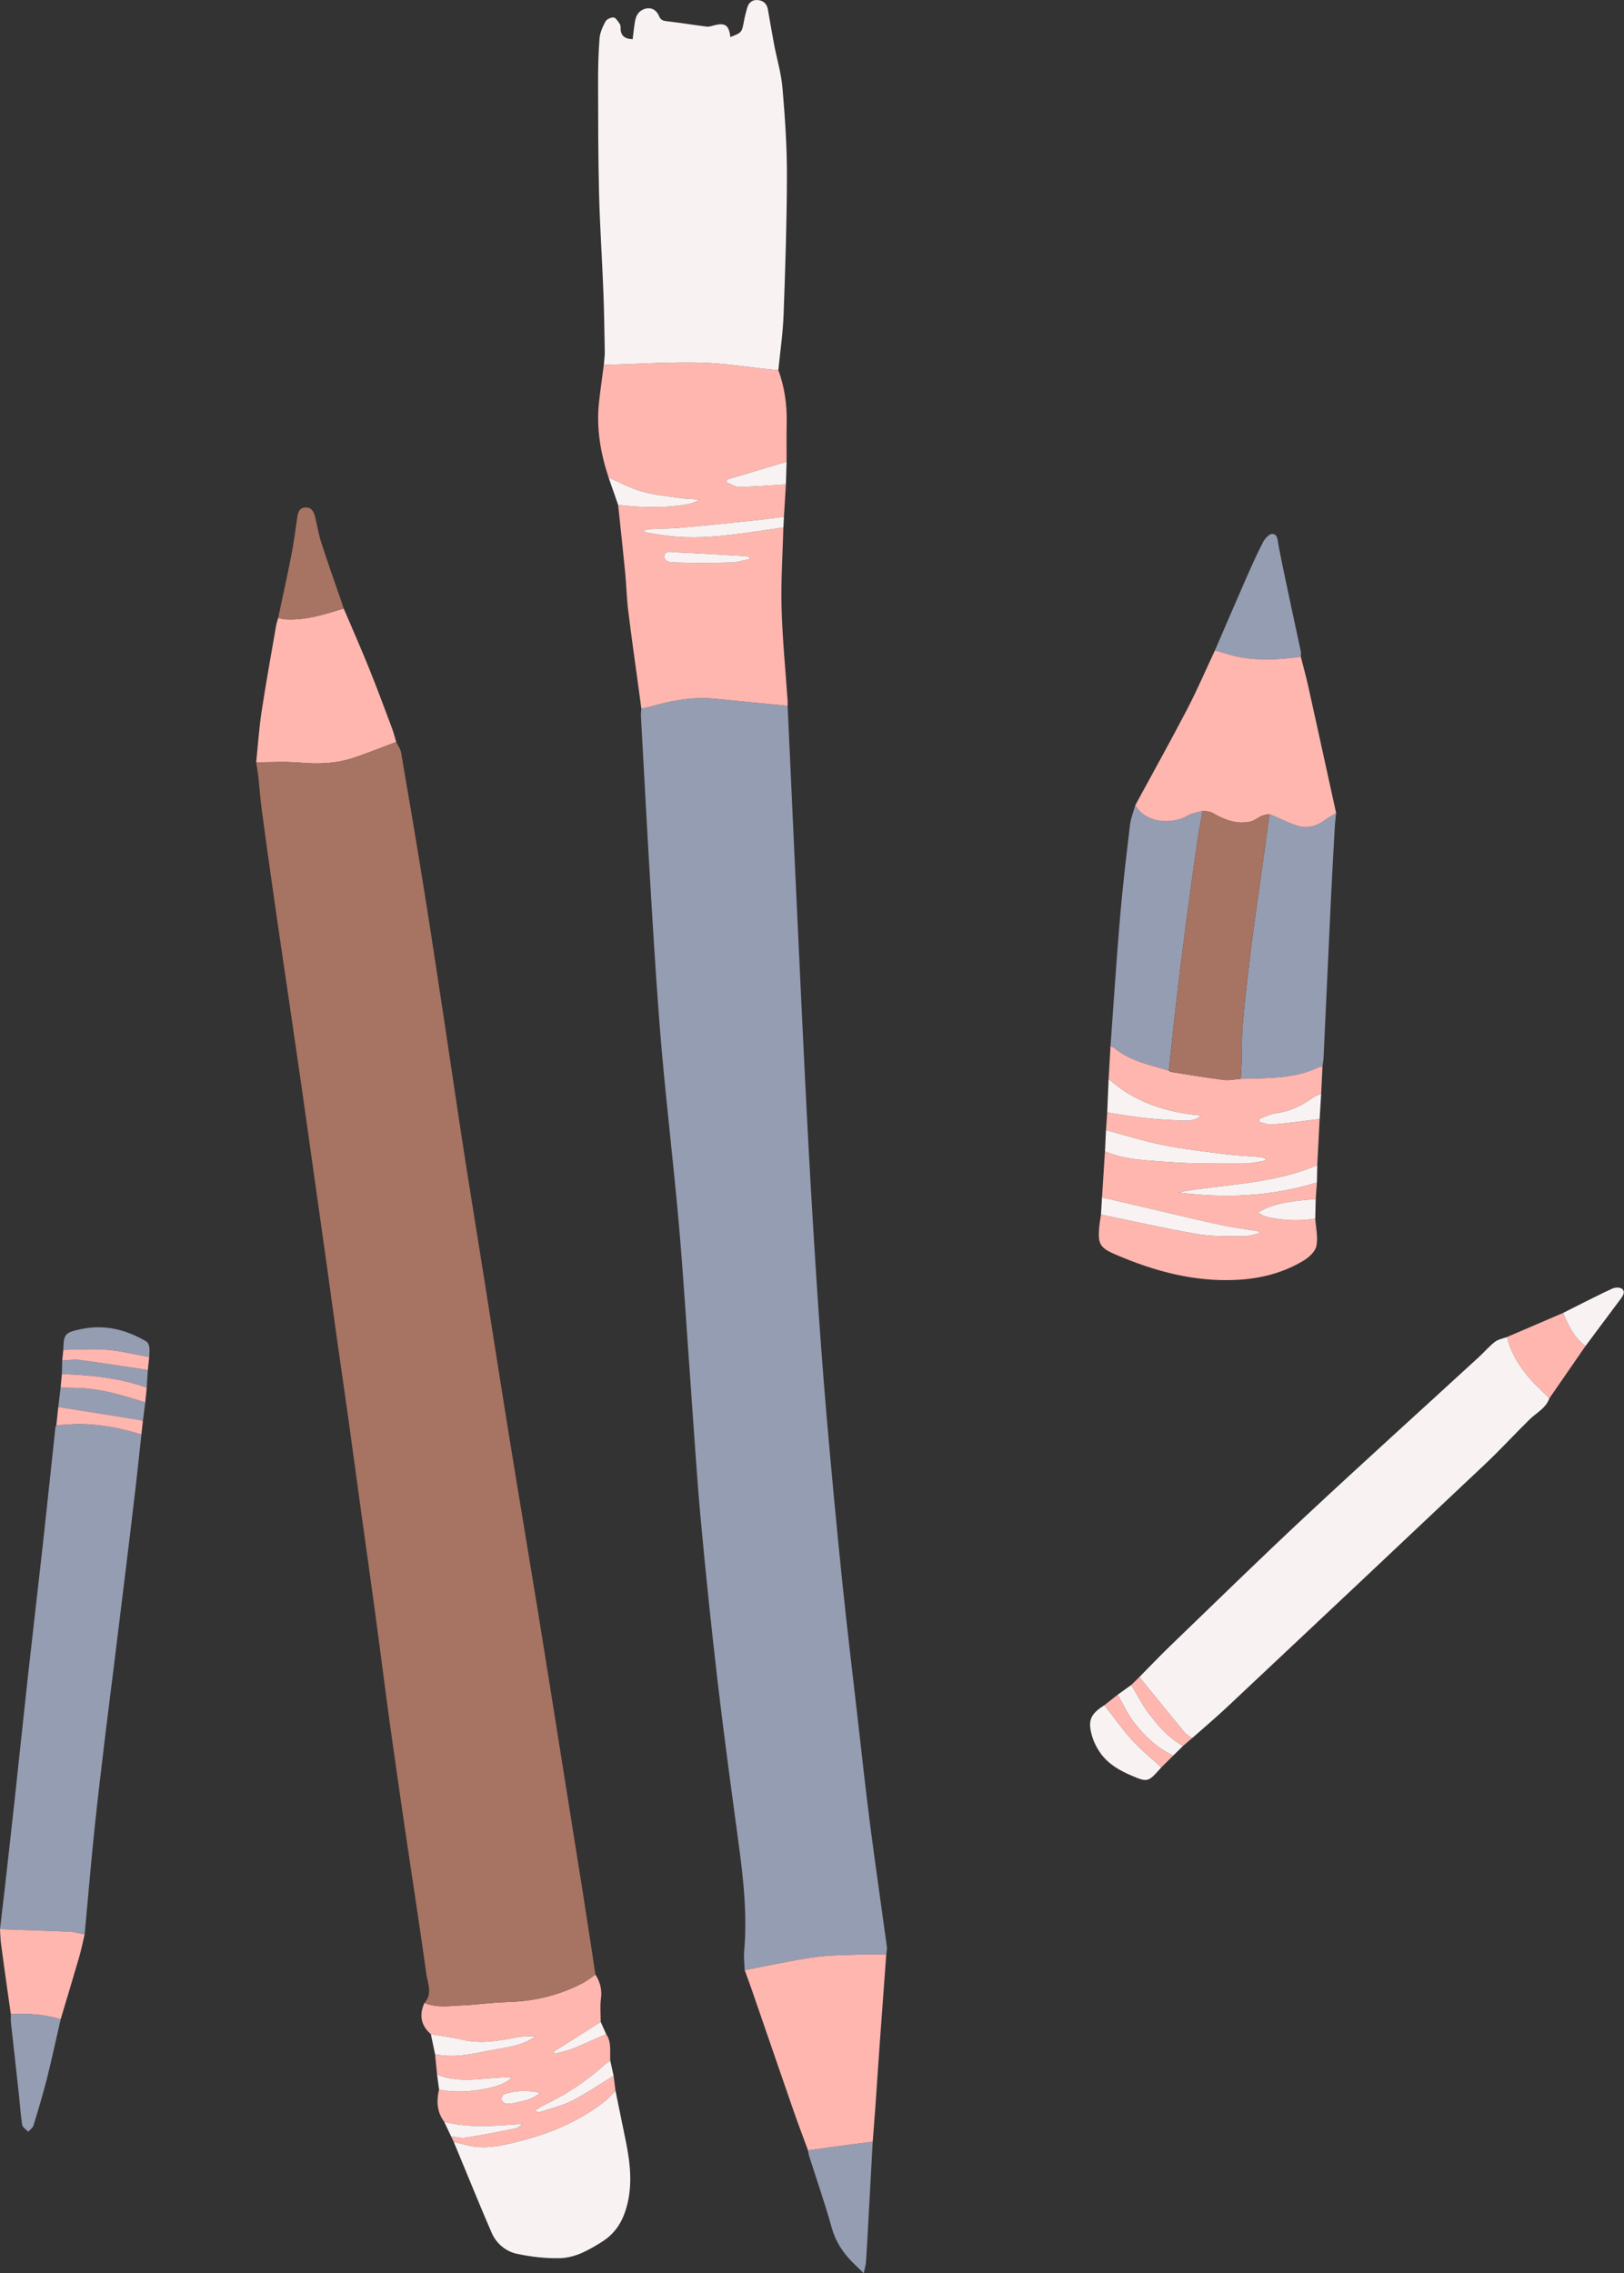 <?xml version="1.0" encoding="UTF-8" standalone="no"?><svg xmlns="http://www.w3.org/2000/svg" xmlns:xlink="http://www.w3.org/1999/xlink" fill="#000000" height="488.5" preserveAspectRatio="xMidYMid meet" version="1" viewBox="0.0 0.0 349.1 488.5" width="349.1" zoomAndPan="magnify"><rect x="0.0" y="0.0" width="349.1" height="488.5" fill="#333333" stroke="none"/><defs><clipPath id="a"><path d="M 0 114 L 288 114 L 288 488.52 L 0 488.52 Z M 0 114"/></clipPath><clipPath id="b"><path d="M 92 0 L 349.059 0 L 349.059 486 L 92 486 Z M 92 0"/></clipPath></defs><g><g clip-path="url(#a)" id="change1_1"><path d="M 31.543 298.184 C 31.621 296.922 31.703 295.66 31.781 294.402 C 26.887 293.672 21.996 292.898 17.09 292.246 C 15.879 292.086 14.613 292.324 13.371 292.375 C 13.352 293.344 13.328 294.312 13.305 295.277 C 19.508 295.484 25.641 296.113 31.543 298.184 Z M 22.992 290.062 C 25.754 290.27 28.477 290.98 31.219 291.461 C 31.5 291.512 31.789 291.516 32.078 291.543 C 32.094 290.871 32.195 290.184 32.098 289.527 C 32.031 289.078 31.801 288.477 31.449 288.273 C 27.082 285.695 22.418 284.551 17.363 285.633 C 13.918 286.371 13.699 286.668 13.609 290.07 C 16.738 290.047 19.883 289.828 22.992 290.062 Z M 29.902 305.121 C 30.18 305.168 30.445 305.312 30.715 305.406 C 30.887 304.066 31.055 302.723 31.227 301.379 C 26.691 299.949 22.156 298.512 17.355 298.301 C 15.914 298.234 14.473 298.227 13.031 298.191 C 12.863 299.578 12.695 300.969 12.527 302.355 C 18.316 303.277 24.109 304.195 29.902 305.121 Z M 2.355 434.691 C 2.918 439.852 3.508 445.008 4.074 450.168 C 4.309 452.32 4.418 454.488 4.766 456.617 C 4.855 457.168 5.613 457.609 6.066 458.102 C 6.449 457.672 7.027 457.301 7.184 456.801 C 8.215 453.426 9.238 450.047 10.102 446.629 C 11.164 442.418 12.066 438.168 13.039 433.938 C 9.543 432.828 5.953 432.66 2.328 432.82 C 2.336 433.445 2.289 434.074 2.355 434.691 Z M 173.938 463.344 C 175.562 468.449 177.34 473.52 178.773 478.68 C 179.621 481.727 181.219 484.152 183.402 486.309 C 184.062 486.957 184.727 487.598 185.672 488.52 C 185.891 487.445 186.105 486.773 186.156 486.086 C 186.336 483.496 186.473 480.898 186.613 478.305 C 186.945 472.301 187.273 466.297 187.598 460.293 C 187.078 460.336 186.551 460.363 186.031 460.434 C 181.914 460.98 177.801 461.535 173.684 462.09 C 173.766 462.508 173.809 462.938 173.938 463.344 Z M 279.633 140.004 C 279.039 137.18 278.41 134.363 277.812 131.543 C 276.793 126.746 275.746 121.957 274.82 117.141 C 274.625 116.117 274.684 114.832 273.535 114.738 C 272.91 114.688 271.938 115.68 271.551 116.422 C 270.242 118.938 269.082 121.531 267.941 124.129 C 265.656 129.332 263.422 134.559 261.164 139.773 C 262.969 140.266 264.746 140.891 266.574 141.227 C 270.922 142.027 275.281 141.715 279.633 141.141 C 279.637 140.762 279.711 140.367 279.633 140.004 Z M 242.914 177.23 C 242.137 183.77 241.352 190.316 240.789 196.879 C 239.996 206.176 239.398 215.488 238.719 224.797 C 239.051 224.977 239.422 225.113 239.715 225.352 C 243.09 228.09 247.266 228.863 251.262 230.086 C 251.781 225.215 252.266 220.336 252.836 215.469 C 253.539 209.461 254.281 203.453 255.074 197.453 C 255.855 191.5 256.695 185.555 257.555 179.613 C 257.812 177.816 258.215 176.035 258.551 174.25 C 257.488 174.57 256.309 174.691 255.383 175.242 C 252.004 177.254 246.211 176.949 244.051 173.027 C 243.66 174.426 243.086 175.805 242.914 177.23 Z M 271.797 183.062 C 270.871 189.73 269.875 196.387 269.023 203.062 C 268.312 208.602 267.688 214.152 267.18 219.711 C 266.918 222.586 267 225.488 266.906 228.379 C 266.867 229.531 266.777 230.684 266.711 231.84 C 272.387 231.664 278.117 231.895 283.449 229.367 C 283.699 229.25 284.004 229.246 284.285 229.188 C 284.367 228.52 284.492 227.852 284.523 227.18 C 285.047 216.016 285.547 204.852 286.078 193.684 C 286.332 188.348 286.637 183.016 286.934 177.68 C 286.988 176.695 287.121 175.715 287.219 174.73 C 286.449 175.203 285.637 175.621 284.91 176.156 C 283.016 177.566 280.93 178.156 278.68 177.379 C 276.699 176.691 274.805 175.758 272.871 174.93 C 272.516 177.641 272.172 180.352 271.797 183.062 Z M 13.844 306.176 C 13.27 306.23 12.695 306.215 12.117 306.234 C 12.047 306.406 11.93 306.578 11.91 306.762 C 11.023 315 10.168 323.246 9.258 331.484 C 8.191 341.102 7.055 350.711 5.992 360.324 C 5.023 369.086 4.121 377.848 3.168 386.609 C 2.449 393.215 1.703 399.816 0.957 406.422 C 0.652 409.141 0.32 411.859 0 414.578 C 5.035 414.758 10.07 414.906 15.102 415.133 C 16.141 415.18 17.164 415.508 18.195 415.707 C 18.891 408.23 19.523 400.75 20.289 393.281 C 20.992 386.484 21.82 379.703 22.629 372.922 C 23.227 367.906 23.883 362.898 24.504 357.887 C 25.312 351.34 26.117 344.797 26.914 338.25 C 27.656 332.18 28.398 326.109 29.109 320.035 C 29.566 316.113 29.969 312.188 30.395 308.266 C 25 306.609 19.52 305.633 13.844 306.176 Z M 160.078 423.379 C 160.031 422.039 159.848 420.688 159.965 419.363 C 160.645 411.617 159.836 403.965 158.797 396.305 C 157.238 384.801 155.668 373.293 154.312 361.762 C 152.945 350.078 151.723 338.379 150.645 326.664 C 149.766 317.109 149.188 307.527 148.488 297.953 C 147.648 286.41 146.961 274.855 145.953 263.324 C 144.859 250.793 143.352 238.297 142.254 225.766 C 141.348 215.438 140.711 205.086 140.078 194.738 C 139.246 181.113 138.531 167.484 137.773 153.855 C 137.746 153.336 137.832 152.812 137.867 152.289 C 138.707 152.09 139.555 151.914 140.383 151.684 C 144.676 150.48 149.016 149.711 153.5 150.137 C 158.77 150.645 164.039 151.16 169.309 151.676 C 169.816 162.754 170.312 173.832 170.832 184.906 C 171.668 202.73 172.473 220.555 173.383 238.371 C 174 250.508 174.711 262.641 175.496 274.77 C 176.129 284.582 176.84 294.395 177.68 304.191 C 178.695 316.008 179.816 327.812 181.023 339.609 C 182.023 349.391 183.211 359.148 184.328 368.914 C 185.211 376.621 186.043 384.34 187.031 392.031 C 188.164 400.82 189.457 409.59 190.652 418.375 C 190.727 418.906 190.566 419.473 190.512 420.023 C 188.875 420.012 187.238 419.938 185.605 420.004 C 182.098 420.145 178.555 420.102 175.094 420.594 C 170.059 421.309 165.082 422.43 160.078 423.379" fill="#959db2"/></g><g id="change2_1"><path d="M 256.266 373.52 C 255.73 373.125 255.086 372.82 254.672 372.324 C 251.398 368.363 248.172 364.367 244.93 360.383 C 244.344 360.953 243.762 361.523 243.18 362.094 C 244.34 364.023 245.363 366.047 246.684 367.855 C 248.781 370.73 251.117 373.426 254.297 375.203 C 254.953 374.645 255.609 374.082 256.266 373.52 Z M 32.078 291.543 C 31.789 291.516 31.5 291.512 31.219 291.461 C 28.477 290.98 25.754 290.27 22.992 290.062 C 19.883 289.828 16.738 290.047 13.609 290.07 C 13.531 290.836 13.453 291.605 13.371 292.375 C 14.613 292.324 15.879 292.086 17.09 292.246 C 21.996 292.898 26.887 293.672 31.781 294.402 C 31.879 293.449 31.977 292.496 32.078 291.543 Z M 237.406 366.434 C 239.375 368.949 241.211 371.59 243.355 373.949 C 245.273 376.062 247.531 377.867 249.641 379.809 C 250.496 378.961 251.352 378.113 252.203 377.27 C 248.758 375.676 246.094 373.098 243.809 370.188 C 242.387 368.371 241.434 366.191 240.27 364.18 C 239.316 364.93 238.363 365.68 237.406 366.434 Z M 13.031 298.191 C 14.473 298.227 15.914 298.234 17.355 298.301 C 22.156 298.512 26.691 299.949 31.227 301.379 C 31.332 300.312 31.438 299.246 31.543 298.184 C 25.641 296.113 19.508 295.484 13.305 295.277 C 13.215 296.25 13.125 297.223 13.031 298.191 Z M 12.117 306.234 C 12.695 306.215 13.27 306.23 13.844 306.176 C 19.52 305.633 25 306.609 30.395 308.266 C 30.5 307.312 30.609 306.359 30.715 305.406 C 30.445 305.312 30.18 305.168 29.902 305.121 C 24.109 304.195 18.316 303.277 12.527 302.355 C 12.391 303.648 12.254 304.941 12.117 306.234 Z M 340.824 289.258 C 338.398 287.441 337.125 284.848 336.02 282.141 C 332.004 283.863 327.988 285.59 323.973 287.312 C 324.621 290.402 326.262 293.023 328.164 295.434 C 329.609 297.27 331.414 298.82 333.059 300.496 C 335.645 296.75 338.234 293.004 340.824 289.258 Z M 0.207 417.59 C 0.594 420.594 1.02 423.59 1.438 426.59 C 1.727 428.668 2.031 430.742 2.328 432.82 C 5.953 432.66 9.543 432.828 13.039 433.938 C 14.367 429.488 15.719 425.047 17.012 420.59 C 17.477 418.984 17.805 417.336 18.195 415.707 C 17.164 415.508 16.141 415.18 15.102 415.133 C 10.07 414.906 5.035 414.758 0 414.578 C 0.066 415.582 0.082 416.594 0.207 417.59 Z M 84.238 156.422 C 82.629 152.148 81.051 147.863 79.34 143.633 C 77.598 139.316 75.711 135.059 73.887 130.773 C 69.777 132 65.688 133.367 61.305 133.09 C 60.801 133.059 60.301 132.895 59.797 132.789 C 59.648 133.344 59.449 133.891 59.352 134.453 C 58.293 140.609 57.168 146.754 56.23 152.926 C 55.684 156.527 55.445 160.18 55.07 163.809 C 58.203 163.816 61.355 163.613 64.469 163.887 C 68.355 164.227 72.164 164.125 75.863 162.898 C 79.004 161.859 82.074 160.605 85.172 159.445 C 84.863 158.438 84.609 157.406 84.238 156.422 Z M 116.027 449.754 C 113.441 449.074 110.91 449.254 108.426 449.992 C 108.105 450.086 107.734 450.758 107.781 451.113 C 107.828 451.465 108.336 451.969 108.699 452.023 C 109.383 452.129 110.121 452.031 110.809 451.879 C 112.641 451.469 114.527 451.172 116.027 449.754 Z M 91.234 430.422 C 93.887 431.531 96.66 431.059 99.383 430.945 C 102.547 430.816 105.699 430.324 108.863 430.25 C 114.598 430.113 120.02 428.859 125.109 426.238 C 126.129 425.715 127.039 424.98 128 424.34 C 129.02 425.926 129.441 427.59 129.18 429.523 C 128.957 431.156 129.133 432.844 129.129 434.508 C 125.781 436.625 122.43 438.742 119.082 440.859 C 119.133 441.016 119.18 441.172 119.227 441.328 C 120.469 441.004 121.758 440.797 122.938 440.324 C 125.422 439.332 127.852 438.199 130.305 437.125 C 131.512 438.891 131.07 440.91 131.188 442.844 C 130.863 443.055 130.508 443.227 130.227 443.48 C 126.172 447.16 121.66 450.148 116.719 452.5 C 116.102 452.793 115.547 453.215 114.965 453.574 C 115.418 453.863 115.805 453.953 116.121 453.848 C 118.441 453.082 120.875 452.52 123.031 451.418 C 126.098 449.855 128.953 447.883 131.902 446.086 C 132.035 447.156 132.172 448.227 132.309 449.297 C 131.492 450.098 130.75 450.992 129.852 451.688 C 124.672 455.68 118.77 458.273 112.512 459.914 C 108.43 460.984 104.23 462.121 99.914 460.875 C 99.133 460.652 98.332 460.492 97.539 460.305 C 97.355 459.914 97.168 459.52 96.98 459.125 C 98.031 459.223 99.113 459.535 100.121 459.375 C 103.703 458.812 107.266 458.117 110.816 457.395 C 111.375 457.277 111.848 456.754 112.359 456.422 C 106.613 456.793 101.035 457.398 95.484 455.965 C 93.898 453.836 93.793 451.477 94.383 449.004 C 98.98 450.273 108.562 448.75 109.934 446.398 C 104.551 446.289 99.168 447.957 93.953 445.832 C 93.809 444.367 93.664 442.902 93.52 441.441 C 97.285 442.27 100.977 441.516 104.633 440.766 C 108.199 440.031 111.965 439.871 115.117 437.605 C 113.688 437.508 112.285 437.59 110.918 437.855 C 107.098 438.59 103.305 439.27 99.398 438.328 C 97.172 437.793 94.883 437.527 92.621 437.145 L 92.645 437.152 C 92.527 437.051 92.414 436.945 92.301 436.844 C 90.453 435.027 90.109 432.949 91.234 430.422 Z M 161.547 427.422 C 164.547 436.102 167.523 444.785 170.535 453.457 C 171.539 456.352 172.633 459.215 173.684 462.09 C 177.801 461.535 181.914 460.98 186.031 460.434 C 186.551 460.363 187.078 460.336 187.598 460.293 C 187.793 457.75 188 455.211 188.18 452.672 C 188.5 448.113 188.793 443.559 189.121 439.004 C 189.574 432.676 190.047 426.352 190.512 420.023 C 188.875 420.012 187.238 419.938 185.605 420.004 C 182.098 420.145 178.555 420.102 175.094 420.594 C 170.059 421.309 165.082 422.43 160.078 423.379 C 160.57 424.727 161.078 426.066 161.547 427.422 Z M 266.574 141.227 C 264.746 140.891 262.969 140.266 261.164 139.773 C 259.188 143.988 257.348 148.281 255.195 152.41 C 251.586 159.336 247.777 166.16 244.051 173.027 C 246.211 176.949 252.004 177.254 255.383 175.242 C 256.309 174.691 257.488 174.57 258.551 174.25 C 259.242 174.383 260.031 174.344 260.605 174.672 C 263.203 176.168 265.879 177.285 268.938 176.512 C 269.742 176.309 270.43 175.684 271.211 175.348 C 271.73 175.121 272.32 175.062 272.875 174.93 C 274.805 175.758 276.699 176.691 278.68 177.379 C 280.93 178.156 283.016 177.566 284.91 176.156 C 285.637 175.621 286.449 175.203 287.219 174.73 C 285.223 165.652 283.242 156.57 281.227 147.496 C 280.754 145.367 280.164 143.258 279.633 141.141 C 275.281 141.715 270.922 142.027 266.574 141.227 Z M 272.863 261.645 C 272.016 261.477 271.215 261.082 270.414 260.539 C 274.305 258.262 278.598 258.074 282.828 257.645 C 282.914 256.469 283 255.293 283.086 254.117 C 273.277 257.121 263.289 257.602 253.164 256.234 C 263.203 254.43 273.598 254.527 283.164 250.371 C 283.332 247.07 283.504 243.773 283.672 240.473 C 280.301 240.883 276.934 241.355 273.551 241.66 C 272.637 241.742 271.672 241.309 270.73 241.109 C 270.715 240.891 270.695 240.672 270.676 240.453 C 271.895 240.027 273.086 239.387 274.34 239.223 C 277.301 238.84 279.828 237.598 282.207 235.895 C 282.738 235.512 283.398 235.312 284 235.027 C 284.098 233.082 284.191 231.137 284.285 229.188 C 284.004 229.246 283.699 229.25 283.449 229.367 C 278.117 231.895 272.387 231.664 266.711 231.84 C 265.488 231.926 264.242 232.223 263.051 232.07 C 259.273 231.59 255.512 230.949 251.746 230.359 C 251.574 230.328 251.422 230.18 251.262 230.086 C 247.266 228.863 243.09 228.09 239.715 225.352 C 239.422 225.113 239.051 224.977 238.719 224.797 C 238.586 227.152 238.449 229.508 238.316 231.863 C 243.949 236.926 250.77 239.047 258.207 239.734 C 256.688 241.055 254.961 240.852 253.293 240.773 C 250.801 240.652 248.305 240.508 245.824 240.223 C 243.211 239.926 240.617 239.461 238.012 239.066 C 237.926 240.332 237.836 241.598 237.75 242.863 C 241.836 243.949 245.883 245.238 250.023 246.066 C 254.484 246.961 259.023 247.473 263.543 248.047 C 266.02 248.359 268.52 248.441 271.008 248.66 C 271.367 248.691 271.711 248.895 272.059 249.02 C 272.066 249.152 272.07 249.281 272.074 249.41 C 270.516 249.637 268.957 250.051 267.395 250.047 C 261.969 250.035 256.52 250.133 251.117 249.711 C 246.551 249.355 241.875 249.262 237.527 247.438 C 237.316 250.734 237.102 254.027 236.891 257.32 C 239.504 257.926 242.117 258.527 244.727 259.137 C 250.566 260.5 256.395 261.926 262.254 263.207 C 264.996 263.809 267.805 264.137 270.582 264.586 C 270.598 264.738 270.613 264.895 270.629 265.047 C 269.566 265.266 268.5 265.68 267.441 265.664 C 264.078 265.621 260.664 265.766 257.379 265.203 C 250.438 264.016 243.57 262.426 236.672 261.004 C 236.543 261.902 236.367 262.805 236.289 263.711 C 235.992 267.168 236.363 268.102 239.535 269.48 C 247.887 273.109 256.516 275.492 265.77 275.043 C 270.973 274.789 275.859 273.551 280.293 270.859 C 281.441 270.164 282.754 268.922 282.984 267.734 C 283.348 265.867 282.859 263.836 282.73 261.871 C 279.426 262.441 276.133 262.297 272.863 261.645 Z M 161.141 120.148 C 161.129 120.016 161.117 119.883 161.105 119.75 C 160.852 119.664 160.602 119.523 160.344 119.508 C 155.27 119.215 150.195 118.906 145.117 118.672 C 144.285 118.633 142.934 118.254 142.832 119.473 C 142.727 120.809 144.227 120.855 145.105 120.879 C 149.129 120.98 153.156 120.977 157.184 120.875 C 158.508 120.844 159.82 120.402 161.141 120.148 Z M 129.797 78.434 C 136.621 78.23 143.453 77.777 150.273 77.91 C 155.391 78.012 160.492 78.867 165.598 79.387 C 166.172 79.441 166.742 79.492 167.316 79.547 C 168.688 83.25 169.195 87.082 169.109 91.02 C 169.051 93.754 169.09 96.492 169.086 99.23 C 164.82 100.504 160.555 101.777 156.289 103.051 C 156.273 103.262 156.262 103.477 156.246 103.688 C 157.141 104.027 158.039 104.664 158.926 104.648 C 162.266 104.582 165.602 104.301 168.941 104.102 C 168.801 106.422 168.66 108.734 168.52 111.055 C 166.379 111.32 164.246 111.621 162.102 111.844 C 156.859 112.391 151.617 112.938 146.371 113.402 C 144.078 113.605 141.766 113.59 139.469 113.727 C 139.027 113.75 138.605 114.012 138.176 114.164 C 139.633 114.668 141.008 114.773 142.367 114.984 C 146.961 115.703 151.562 115.551 156.148 115.035 C 160.242 114.578 164.312 113.934 168.395 113.371 C 168.242 119.141 167.848 124.914 168.008 130.672 C 168.191 137.344 168.859 144 169.312 150.664 C 169.336 151 169.309 151.34 169.309 151.676 C 164.039 151.16 158.77 150.645 153.5 150.137 C 149.016 149.711 144.676 150.48 140.383 151.684 C 139.555 151.914 138.707 152.09 137.867 152.289 C 137.664 150.785 137.465 149.285 137.262 147.781 C 136.508 142.227 135.707 136.676 135.027 131.109 C 134.703 128.492 134.66 125.844 134.406 123.219 C 133.93 118.309 133.391 113.402 132.875 108.492 C 139.809 109.461 148.805 108.938 150.258 107.336 C 148.797 107.234 147.457 107.219 146.145 107.027 C 143.402 106.629 140.609 106.367 137.965 105.613 C 135.5 104.91 133.199 103.645 130.828 102.629 C 129.082 97.348 128.148 91.961 128.77 86.383 C 129.066 83.727 129.449 81.082 129.797 78.434" fill="#ffb6af"/></g><g id="change3_1"><path d="M 251.746 230.359 C 255.512 230.949 259.273 231.59 263.051 232.07 C 264.242 232.223 265.488 231.926 266.711 231.84 C 266.777 230.684 266.867 229.531 266.906 228.379 C 267 225.488 266.918 222.586 267.18 219.711 C 267.688 214.152 268.312 208.602 269.023 203.062 C 269.875 196.387 270.871 189.73 271.797 183.062 C 272.172 180.352 272.516 177.641 272.875 174.93 C 272.32 175.062 271.73 175.121 271.211 175.348 C 270.43 175.684 269.742 176.309 268.938 176.512 C 265.879 177.285 263.203 176.168 260.605 174.672 C 260.031 174.344 259.242 174.383 258.551 174.25 C 258.215 176.035 257.812 177.816 257.555 179.613 C 256.695 185.555 255.855 191.5 255.074 197.453 C 254.281 203.453 253.539 209.461 252.836 215.469 C 252.266 220.336 251.781 225.215 251.262 230.086 C 251.422 230.18 251.574 230.328 251.746 230.359 Z M 73.484 129.547 C 72 125.234 70.461 120.938 69.059 116.598 C 68.453 114.734 68.176 112.766 67.676 110.863 C 67.406 109.84 66.863 108.953 65.594 109.055 C 64.395 109.148 64.066 109.996 63.914 111.047 C 63.523 113.793 63.164 116.551 62.633 119.277 C 61.75 123.793 60.75 128.285 59.797 132.789 C 60.301 132.895 60.801 133.059 61.305 133.09 C 65.688 133.367 69.777 132 73.887 130.773 C 73.75 130.363 73.621 129.953 73.484 129.547 Z M 91.234 430.422 C 93.055 428.438 91.922 426.184 91.637 424.125 C 90.219 413.887 88.617 403.68 87.109 393.453 C 85.957 385.602 84.816 377.746 83.734 369.887 C 82.691 362.312 81.75 354.723 80.723 347.148 C 79.723 339.766 78.668 332.391 77.648 325.012 C 76.738 318.445 75.859 311.871 74.945 305.305 C 74.125 299.449 73.262 293.605 72.438 287.754 C 71.621 281.949 70.84 276.137 70.027 270.332 C 69.113 263.812 68.184 257.297 67.262 250.777 C 66.449 245.02 65.648 239.262 64.82 233.508 C 63.918 227.227 62.996 220.949 62.078 214.676 C 61.074 207.82 60.043 200.973 59.062 194.117 C 58.105 187.449 57.172 180.777 56.277 174.105 C 55.965 171.77 55.805 169.41 55.547 167.07 C 55.426 165.977 55.23 164.895 55.07 163.809 C 58.203 163.816 61.355 163.613 64.469 163.887 C 68.355 164.227 72.164 164.125 75.863 162.898 C 79.004 161.859 82.074 160.605 85.172 159.445 C 85.535 160.211 86.094 160.938 86.23 161.738 C 87.914 171.551 89.578 181.363 91.156 191.195 C 92.648 200.5 94.047 209.824 95.461 219.141 C 96.871 228.406 98.211 237.684 99.645 246.945 C 101.117 256.441 102.672 265.926 104.18 275.414 C 105.957 286.609 107.691 297.816 109.504 309.008 C 111.547 321.629 113.68 334.23 115.73 346.848 C 117.527 357.902 119.27 368.969 121.035 380.031 C 122.461 388.957 123.895 397.883 125.305 406.812 C 126.223 412.652 127.102 418.496 128 424.34 C 127.039 424.98 126.129 425.715 125.109 426.238 C 120.02 428.859 114.598 430.113 108.863 430.25 C 105.699 430.324 102.547 430.816 99.383 430.945 C 96.66 431.059 93.887 431.531 91.234 430.422" fill="#a77362"/></g><g clip-path="url(#b)" id="change4_1"><path d="M 108.426 449.992 C 108.105 450.086 107.734 450.758 107.781 451.113 C 107.828 451.465 108.336 451.969 108.699 452.023 C 109.383 452.129 110.121 452.031 110.809 451.879 C 112.641 451.469 114.527 451.172 116.027 449.754 C 113.441 449.074 110.91 449.254 108.426 449.992 Z M 161.105 119.75 C 160.852 119.664 160.602 119.523 160.344 119.508 C 155.27 119.215 150.195 118.906 145.117 118.672 C 144.285 118.633 142.934 118.254 142.832 119.473 C 142.727 120.809 144.227 120.855 145.105 120.879 C 149.129 120.98 153.156 120.977 157.184 120.875 C 158.508 120.844 159.82 120.402 161.141 120.148 C 161.129 120.016 161.117 119.883 161.105 119.75 Z M 92.301 436.844 C 92.414 436.945 92.527 437.051 92.645 437.152 C 92.527 437.051 92.414 436.945 92.301 436.844 Z M 129.129 434.508 C 125.781 436.625 122.43 438.742 119.082 440.859 C 119.133 441.016 119.18 441.172 119.227 441.328 C 120.469 441.004 121.758 440.797 122.938 440.324 C 125.422 439.332 127.852 438.199 130.305 437.125 C 129.914 436.254 129.52 435.379 129.129 434.508 Z M 96.98 459.125 C 98.031 459.223 99.113 459.535 100.121 459.375 C 103.703 458.812 107.266 458.117 110.816 457.395 C 111.375 457.277 111.848 456.754 112.359 456.422 C 106.613 456.793 101.035 457.398 95.484 455.965 C 95.984 457.016 96.48 458.07 96.98 459.125 Z M 94.383 449.004 C 98.98 450.273 108.562 448.75 109.934 446.398 C 104.551 446.289 99.168 447.957 93.953 445.832 C 94.098 446.891 94.238 447.945 94.383 449.004 Z M 131.188 442.844 C 130.863 443.055 130.508 443.227 130.227 443.48 C 126.172 447.16 121.66 450.148 116.719 452.5 C 116.102 452.793 115.547 453.215 114.965 453.574 C 115.418 453.863 115.805 453.953 116.121 453.848 C 118.441 453.082 120.875 452.52 123.031 451.418 C 126.098 449.855 128.953 447.883 131.902 446.086 C 131.664 445.004 131.426 443.926 131.188 442.844 Z M 284 235.027 C 283.398 235.312 282.738 235.512 282.207 235.895 C 279.828 237.598 277.301 238.84 274.34 239.223 C 273.086 239.387 271.895 240.027 270.676 240.453 C 270.695 240.672 270.715 240.891 270.73 241.109 C 271.672 241.309 272.637 241.742 273.551 241.66 C 276.934 241.355 280.301 240.883 283.672 240.473 C 283.781 238.656 283.891 236.844 284 235.027 Z M 282.828 257.645 C 278.598 258.074 274.305 258.262 270.414 260.539 C 271.215 261.082 272.016 261.477 272.863 261.645 C 276.133 262.297 279.426 262.441 282.73 261.871 C 282.766 260.465 282.797 259.055 282.828 257.645 Z M 169.086 99.23 C 164.82 100.504 160.555 101.777 156.289 103.051 C 156.273 103.262 156.262 103.477 156.246 103.688 C 157.141 104.027 158.039 104.664 158.926 104.648 C 162.266 104.582 165.602 104.301 168.941 104.102 C 168.988 102.477 169.035 100.852 169.086 99.23 Z M 132.875 108.492 C 139.809 109.461 148.805 108.938 150.258 107.336 C 148.797 107.234 147.457 107.219 146.145 107.027 C 143.402 106.629 140.609 106.367 137.965 105.613 C 135.5 104.91 133.199 103.645 130.828 102.629 C 131.512 104.582 132.191 106.539 132.875 108.492 Z M 93.52 441.441 C 97.285 442.27 100.977 441.516 104.633 440.766 C 108.199 440.031 111.965 439.871 115.117 437.605 C 113.688 437.508 112.285 437.59 110.918 437.855 C 107.098 438.59 103.305 439.27 99.398 438.328 C 97.172 437.793 94.883 437.527 92.621 437.145 C 92.922 438.574 93.219 440.008 93.52 441.441 Z M 246.684 367.855 C 245.363 366.047 244.34 364.023 243.18 362.094 C 242.211 362.789 241.242 363.484 240.27 364.18 C 241.434 366.191 242.387 368.371 243.809 370.188 C 246.094 373.098 248.758 375.676 252.203 377.27 C 252.902 376.578 253.602 375.895 254.297 375.203 C 251.117 373.426 248.781 370.73 246.684 367.855 Z M 168.52 111.055 C 166.379 111.32 164.246 111.621 162.102 111.844 C 156.859 112.391 151.617 112.938 146.371 113.402 C 144.078 113.605 141.766 113.59 139.469 113.727 C 139.027 113.75 138.605 114.012 138.176 114.164 C 139.633 114.668 141.008 114.773 142.367 114.984 C 146.961 115.703 151.562 115.551 156.148 115.035 C 160.242 114.578 164.312 113.934 168.395 113.371 C 168.434 112.598 168.477 111.824 168.52 111.055 Z M 238.012 239.066 C 240.617 239.461 243.211 239.926 245.824 240.223 C 248.305 240.508 250.801 240.652 253.293 240.773 C 254.961 240.852 256.688 241.055 258.207 239.734 C 250.77 239.047 243.949 236.926 238.316 231.863 C 238.215 234.266 238.113 236.664 238.012 239.066 Z M 283.164 250.371 C 273.598 254.527 263.203 254.43 253.164 256.234 C 263.289 257.602 273.277 257.121 283.086 254.117 C 283.113 252.867 283.137 251.621 283.164 250.371 Z M 348.41 279.094 C 348.934 278.398 349.434 277.555 348.648 276.945 C 348.207 276.598 347.172 276.641 346.59 276.91 C 343.754 278.215 340.98 279.652 338.188 281.043 C 337.461 281.402 336.742 281.777 336.02 282.141 C 337.125 284.848 338.398 287.441 340.824 289.258 C 343.352 285.867 345.871 282.477 348.41 279.094 Z M 237.527 247.438 C 241.875 249.262 246.551 249.355 251.117 249.711 C 256.52 250.133 261.969 250.035 267.395 250.047 C 268.957 250.051 270.516 249.637 272.074 249.41 C 272.07 249.281 272.066 249.152 272.059 249.02 C 271.711 248.895 271.367 248.691 271.008 248.66 C 268.52 248.441 266.02 248.359 263.543 248.047 C 259.023 247.473 254.484 246.961 250.023 246.066 C 245.883 245.238 241.836 243.949 237.75 242.863 C 237.676 244.391 237.602 245.914 237.527 247.438 Z M 236.672 261.004 C 243.57 262.426 250.438 264.016 257.379 265.203 C 260.664 265.766 264.078 265.621 267.441 265.664 C 268.5 265.68 269.566 265.266 270.629 265.047 C 270.613 264.895 270.598 264.738 270.582 264.586 C 267.805 264.137 264.996 263.809 262.254 263.207 C 256.395 261.926 250.566 260.5 244.727 259.137 C 242.117 258.527 239.504 257.926 236.891 257.32 C 236.816 258.547 236.742 259.773 236.672 261.004 Z M 249.641 379.805 C 249.484 379.984 249.324 380.168 249.164 380.348 C 246.828 382.938 246.574 383.004 243.27 381.59 C 240.629 380.461 238.156 379.047 236.48 376.633 C 235.754 375.586 235.145 374.387 234.781 373.164 C 233.766 369.766 234.367 368.371 237.406 366.434 C 239.375 368.949 241.211 371.59 243.355 373.949 C 245.273 376.062 247.531 377.867 249.641 379.805 Z M 98.855 463.465 C 101.125 468.922 103.332 474.406 105.691 479.824 C 106.727 482.203 108.762 483.84 111.219 484.359 C 114.199 484.988 117.305 485.348 120.348 485.277 C 123.68 485.195 126.602 483.52 129.398 481.762 C 131.871 480.203 133.465 478.023 134.391 475.262 C 136.086 470.227 135.551 465.199 134.531 460.156 C 133.801 456.535 133.051 452.918 132.309 449.297 C 131.492 450.098 130.75 450.992 129.852 451.688 C 124.672 455.68 118.77 458.273 112.512 459.914 C 108.43 460.984 104.23 462.121 99.914 460.875 C 99.133 460.652 98.332 460.492 97.539 460.305 C 97.98 461.359 98.418 462.41 98.855 463.465 Z M 254.672 372.324 C 255.086 372.82 255.73 373.125 256.266 373.52 C 258.789 371.281 261.367 369.109 263.824 366.801 C 282.332 349.414 300.832 332.023 319.293 314.586 C 322.551 311.512 325.582 308.199 328.777 305.059 C 330.27 303.594 332.297 302.645 333.059 300.496 C 331.414 298.82 329.609 297.27 328.164 295.434 C 326.262 293.023 324.621 290.402 323.973 287.312 C 323.086 287.648 322.066 287.809 321.352 288.359 C 320.105 289.32 319.074 290.555 317.91 291.621 C 305.434 303.07 292.867 314.422 280.488 325.973 C 270.754 335.055 261.238 344.371 251.648 353.609 C 249.359 355.816 247.164 358.121 244.93 360.383 C 248.172 364.367 251.398 368.363 254.672 372.324 Z M 129.797 78.434 C 129.867 77.48 130.02 76.527 130.004 75.578 C 129.93 71.191 129.867 66.805 129.695 62.426 C 129.426 55.492 128.949 48.566 128.777 41.633 C 128.578 33.73 128.582 25.816 128.566 17.91 C 128.559 14.688 128.629 11.453 128.879 8.242 C 128.977 7 129.551 5.738 130.156 4.617 C 130.422 4.129 131.34 3.699 131.906 3.758 C 132.379 3.805 132.809 4.582 133.191 5.09 C 133.352 5.301 133.414 5.637 133.406 5.914 C 133.359 7.586 134.203 8.375 136 8.418 C 136.117 7.449 136.227 6.426 136.375 5.402 C 136.555 4.156 136.734 2.891 137.988 2.184 C 139.48 1.344 140.973 1.809 141.66 3.445 C 142 4.254 142.453 4.457 143.262 4.551 C 146.172 4.891 149.066 5.355 151.973 5.727 C 152.414 5.781 152.902 5.613 153.352 5.488 C 155.855 4.797 156.695 5.359 157 7.961 C 159.48 6.996 159.465 6.996 159.938 4.477 C 160.113 3.535 160.355 2.605 160.617 1.688 C 160.93 0.582 161.707 -0.078 162.848 0.008 C 163.984 0.094 164.832 0.727 165.051 1.949 C 165.5 4.461 165.91 6.977 166.387 9.48 C 166.992 12.645 167.941 15.777 168.211 18.965 C 168.742 25.195 169.172 31.461 169.16 37.707 C 169.141 47.684 168.809 57.66 168.441 67.633 C 168.297 71.613 167.707 75.574 167.316 79.547 C 166.742 79.492 166.172 79.441 165.598 79.387 C 160.492 78.867 155.391 78.012 150.273 77.91 C 143.453 77.777 136.621 78.23 129.797 78.434" fill="#f8f3f2"/></g></g></svg>